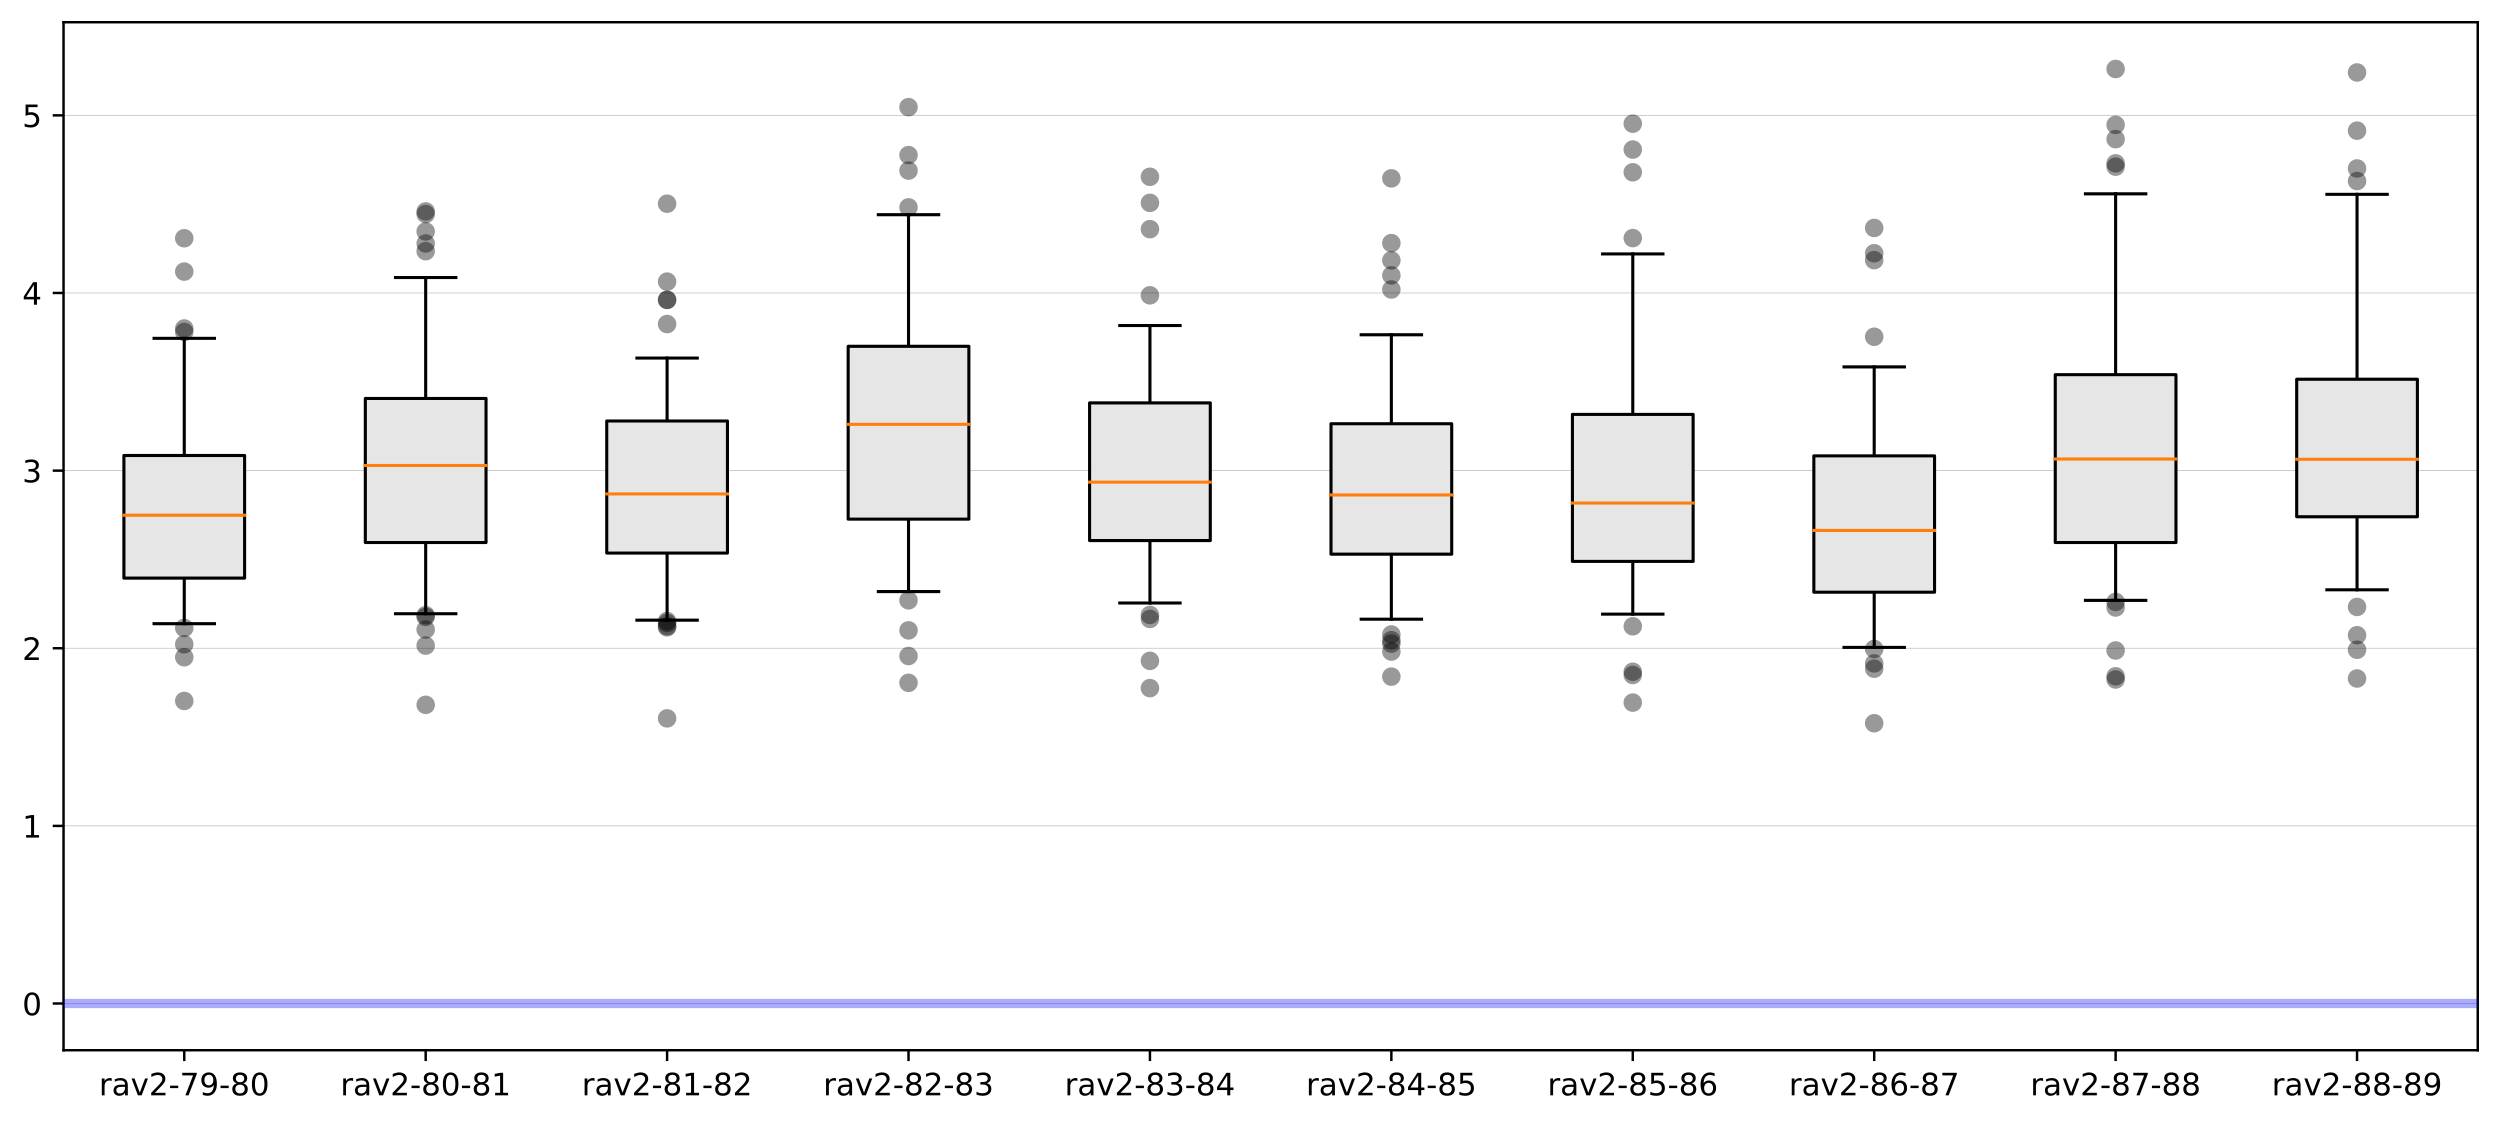 <?xml version="1.0" encoding="utf-8" standalone="no"?>
<!DOCTYPE svg PUBLIC "-//W3C//DTD SVG 1.1//EN"
  "http://www.w3.org/Graphics/SVG/1.1/DTD/svg11.dtd">
<!-- Created with matplotlib (https://matplotlib.org/) -->
<svg height="363.718pt" version="1.1" viewBox="0 0 808.962 363.718" width="808.962pt" xmlns="http://www.w3.org/2000/svg" xmlns:xlink="http://www.w3.org/1999/xlink">
 <defs>
  <style type="text/css">
*{stroke-linecap:butt;stroke-linejoin:round;}
  </style>
 </defs>
 <g id="figure_1">
  <g id="patch_1">
   <path d="M 0 363.718 
L 808.962 363.718 
L 808.962 0 
L 0 0 
z
" style="fill:#ffffff;"/>
  </g>
  <g id="axes_1">
   <g id="patch_2">
    <path d="M 20.562 339.84 
L 801.763 339.84 
L 801.763 7.2 
L 20.562 7.2 
z
" style="fill:#ffffff;"/>
   </g>
   <g id="matplotlib.axis_1">
    <g id="xtick_1">
     <g id="line2d_1">
      <defs>
       <path d="M 0 0 
L 0 3.5 
" id="m8d83d1e1a3" style="stroke:#000000;stroke-width:0.8;"/>
      </defs>
      <g>
       <use style="stroke:#000000;stroke-width:0.8;" x="59.623" xlink:href="#m8d83d1e1a3" y="339.84"/>
      </g>
     </g>
     <g id="text_1">
      <!-- rav2-79-80 -->
      <defs>
       <path d="M 41.109 46.297 
Q 39.594 47.172 37.812 47.578 
Q 36.031 48 33.891 48 
Q 26.266 48 22.188 43.047 
Q 18.109 38.094 18.109 28.812 
L 18.109 0 
L 9.078 0 
L 9.078 54.688 
L 18.109 54.688 
L 18.109 46.188 
Q 20.953 51.172 25.484 53.578 
Q 30.031 56 36.531 56 
Q 37.453 56 38.578 55.875 
Q 39.703 55.766 41.062 55.516 
z
" id="DejaVuSans-114"/>
       <path d="M 34.281 27.484 
Q 23.391 27.484 19.188 25 
Q 14.984 22.516 14.984 16.5 
Q 14.984 11.719 18.141 8.906 
Q 21.297 6.109 26.703 6.109 
Q 34.188 6.109 38.703 11.406 
Q 43.219 16.703 43.219 25.484 
L 43.219 27.484 
z
M 52.203 31.203 
L 52.203 0 
L 43.219 0 
L 43.219 8.297 
Q 40.141 3.328 35.547 0.953 
Q 30.953 -1.422 24.312 -1.422 
Q 15.922 -1.422 10.953 3.297 
Q 6 8.016 6 15.922 
Q 6 25.141 12.172 29.828 
Q 18.359 34.516 30.609 34.516 
L 43.219 34.516 
L 43.219 35.406 
Q 43.219 41.609 39.141 45 
Q 35.062 48.391 27.688 48.391 
Q 23 48.391 18.547 47.266 
Q 14.109 46.141 10.016 43.891 
L 10.016 52.203 
Q 14.938 54.109 19.578 55.047 
Q 24.219 56 28.609 56 
Q 40.484 56 46.344 49.844 
Q 52.203 43.703 52.203 31.203 
z
" id="DejaVuSans-97"/>
       <path d="M 2.984 54.688 
L 12.5 54.688 
L 29.594 8.797 
L 46.688 54.688 
L 56.203 54.688 
L 35.688 0 
L 23.484 0 
z
" id="DejaVuSans-118"/>
       <path d="M 19.188 8.297 
L 53.609 8.297 
L 53.609 0 
L 7.328 0 
L 7.328 8.297 
Q 12.938 14.109 22.625 23.891 
Q 32.328 33.688 34.812 36.531 
Q 39.547 41.844 41.422 45.531 
Q 43.312 49.219 43.312 52.781 
Q 43.312 58.594 39.234 62.25 
Q 35.156 65.922 28.609 65.922 
Q 23.969 65.922 18.812 64.312 
Q 13.672 62.703 7.812 59.422 
L 7.812 69.391 
Q 13.766 71.781 18.938 73 
Q 24.125 74.219 28.422 74.219 
Q 39.75 74.219 46.484 68.547 
Q 53.219 62.891 53.219 53.422 
Q 53.219 48.922 51.531 44.891 
Q 49.859 40.875 45.406 35.406 
Q 44.188 33.984 37.641 27.219 
Q 31.109 20.453 19.188 8.297 
z
" id="DejaVuSans-50"/>
       <path d="M 4.891 31.391 
L 31.203 31.391 
L 31.203 23.391 
L 4.891 23.391 
z
" id="DejaVuSans-45"/>
       <path d="M 8.203 72.906 
L 55.078 72.906 
L 55.078 68.703 
L 28.609 0 
L 18.312 0 
L 43.219 64.594 
L 8.203 64.594 
z
" id="DejaVuSans-55"/>
       <path d="M 10.984 1.516 
L 10.984 10.5 
Q 14.703 8.734 18.5 7.812 
Q 22.312 6.891 25.984 6.891 
Q 35.75 6.891 40.891 13.453 
Q 46.047 20.016 46.781 33.406 
Q 43.953 29.203 39.594 26.953 
Q 35.25 24.703 29.984 24.703 
Q 19.047 24.703 12.672 31.312 
Q 6.297 37.938 6.297 49.422 
Q 6.297 60.641 12.938 67.422 
Q 19.578 74.219 30.609 74.219 
Q 43.266 74.219 49.922 64.516 
Q 56.594 54.828 56.594 36.375 
Q 56.594 19.141 48.406 8.859 
Q 40.234 -1.422 26.422 -1.422 
Q 22.703 -1.422 18.891 -0.688 
Q 15.094 0.047 10.984 1.516 
z
M 30.609 32.422 
Q 37.25 32.422 41.125 36.953 
Q 45.016 41.5 45.016 49.422 
Q 45.016 57.281 41.125 61.844 
Q 37.25 66.406 30.609 66.406 
Q 23.969 66.406 20.094 61.844 
Q 16.219 57.281 16.219 49.422 
Q 16.219 41.5 20.094 36.953 
Q 23.969 32.422 30.609 32.422 
z
" id="DejaVuSans-57"/>
       <path d="M 31.781 34.625 
Q 24.75 34.625 20.719 30.859 
Q 16.703 27.094 16.703 20.516 
Q 16.703 13.922 20.719 10.156 
Q 24.75 6.391 31.781 6.391 
Q 38.812 6.391 42.859 10.172 
Q 46.922 13.969 46.922 20.516 
Q 46.922 27.094 42.891 30.859 
Q 38.875 34.625 31.781 34.625 
z
M 21.922 38.812 
Q 15.578 40.375 12.031 44.719 
Q 8.5 49.078 8.5 55.328 
Q 8.5 64.062 14.719 69.141 
Q 20.953 74.219 31.781 74.219 
Q 42.672 74.219 48.875 69.141 
Q 55.078 64.062 55.078 55.328 
Q 55.078 49.078 51.531 44.719 
Q 48 40.375 41.703 38.812 
Q 48.828 37.156 52.797 32.312 
Q 56.781 27.484 56.781 20.516 
Q 56.781 9.906 50.312 4.234 
Q 43.844 -1.422 31.781 -1.422 
Q 19.734 -1.422 13.25 4.234 
Q 6.781 9.906 6.781 20.516 
Q 6.781 27.484 10.781 32.312 
Q 14.797 37.156 21.922 38.812 
z
M 18.312 54.391 
Q 18.312 48.734 21.844 45.562 
Q 25.391 42.391 31.781 42.391 
Q 38.141 42.391 41.719 45.562 
Q 45.312 48.734 45.312 54.391 
Q 45.312 60.062 41.719 63.234 
Q 38.141 66.406 31.781 66.406 
Q 25.391 66.406 21.844 63.234 
Q 18.312 60.062 18.312 54.391 
z
" id="DejaVuSans-56"/>
       <path d="M 31.781 66.406 
Q 24.172 66.406 20.328 58.906 
Q 16.5 51.422 16.5 36.375 
Q 16.5 21.391 20.328 13.891 
Q 24.172 6.391 31.781 6.391 
Q 39.453 6.391 43.281 13.891 
Q 47.125 21.391 47.125 36.375 
Q 47.125 51.422 43.281 58.906 
Q 39.453 66.406 31.781 66.406 
z
M 31.781 74.219 
Q 44.047 74.219 50.516 64.516 
Q 56.984 54.828 56.984 36.375 
Q 56.984 17.969 50.516 8.266 
Q 44.047 -1.422 31.781 -1.422 
Q 19.531 -1.422 13.062 8.266 
Q 6.594 17.969 6.594 36.375 
Q 6.594 54.828 13.062 64.516 
Q 19.531 74.219 31.781 74.219 
z
" id="DejaVuSans-48"/>
      </defs>
      <g transform="translate(32.03 354.438)scale(0.1 -0.1)">
       <use xlink:href="#DejaVuSans-114"/>
       <use x="41.113" xlink:href="#DejaVuSans-97"/>
       <use x="102.393" xlink:href="#DejaVuSans-118"/>
       <use x="161.572" xlink:href="#DejaVuSans-50"/>
       <use x="225.195" xlink:href="#DejaVuSans-45"/>
       <use x="261.279" xlink:href="#DejaVuSans-55"/>
       <use x="324.902" xlink:href="#DejaVuSans-57"/>
       <use x="388.525" xlink:href="#DejaVuSans-45"/>
       <use x="424.609" xlink:href="#DejaVuSans-56"/>
       <use x="488.232" xlink:href="#DejaVuSans-48"/>
      </g>
     </g>
    </g>
    <g id="xtick_2">
     <g id="line2d_2">
      <g>
       <use style="stroke:#000000;stroke-width:0.8;" x="137.743" xlink:href="#m8d83d1e1a3" y="339.84"/>
      </g>
     </g>
     <g id="text_2">
      <!-- rav2-80-81 -->
      <defs>
       <path d="M 12.406 8.297 
L 28.516 8.297 
L 28.516 63.922 
L 10.984 60.406 
L 10.984 69.391 
L 28.422 72.906 
L 38.281 72.906 
L 38.281 8.297 
L 54.391 8.297 
L 54.391 0 
L 12.406 0 
z
" id="DejaVuSans-49"/>
      </defs>
      <g transform="translate(110.15 354.438)scale(0.1 -0.1)">
       <use xlink:href="#DejaVuSans-114"/>
       <use x="41.113" xlink:href="#DejaVuSans-97"/>
       <use x="102.393" xlink:href="#DejaVuSans-118"/>
       <use x="161.572" xlink:href="#DejaVuSans-50"/>
       <use x="225.195" xlink:href="#DejaVuSans-45"/>
       <use x="261.279" xlink:href="#DejaVuSans-56"/>
       <use x="324.902" xlink:href="#DejaVuSans-48"/>
       <use x="388.525" xlink:href="#DejaVuSans-45"/>
       <use x="424.609" xlink:href="#DejaVuSans-56"/>
       <use x="488.232" xlink:href="#DejaVuSans-49"/>
      </g>
     </g>
    </g>
    <g id="xtick_3">
     <g id="line2d_3">
      <g>
       <use style="stroke:#000000;stroke-width:0.8;" x="215.863" xlink:href="#m8d83d1e1a3" y="339.84"/>
      </g>
     </g>
     <g id="text_3">
      <!-- rav2-81-82 -->
      <g transform="translate(188.27 354.438)scale(0.1 -0.1)">
       <use xlink:href="#DejaVuSans-114"/>
       <use x="41.113" xlink:href="#DejaVuSans-97"/>
       <use x="102.393" xlink:href="#DejaVuSans-118"/>
       <use x="161.572" xlink:href="#DejaVuSans-50"/>
       <use x="225.195" xlink:href="#DejaVuSans-45"/>
       <use x="261.279" xlink:href="#DejaVuSans-56"/>
       <use x="324.902" xlink:href="#DejaVuSans-49"/>
       <use x="388.525" xlink:href="#DejaVuSans-45"/>
       <use x="424.609" xlink:href="#DejaVuSans-56"/>
       <use x="488.232" xlink:href="#DejaVuSans-50"/>
      </g>
     </g>
    </g>
    <g id="xtick_4">
     <g id="line2d_4">
      <g>
       <use style="stroke:#000000;stroke-width:0.8;" x="293.983" xlink:href="#m8d83d1e1a3" y="339.84"/>
      </g>
     </g>
     <g id="text_4">
      <!-- rav2-82-83 -->
      <defs>
       <path d="M 40.578 39.312 
Q 47.656 37.797 51.625 33 
Q 55.609 28.219 55.609 21.188 
Q 55.609 10.406 48.188 4.484 
Q 40.766 -1.422 27.094 -1.422 
Q 22.516 -1.422 17.656 -0.516 
Q 12.797 0.391 7.625 2.203 
L 7.625 11.719 
Q 11.719 9.328 16.594 8.109 
Q 21.484 6.891 26.812 6.891 
Q 36.078 6.891 40.938 10.547 
Q 45.797 14.203 45.797 21.188 
Q 45.797 27.641 41.281 31.266 
Q 36.766 34.906 28.719 34.906 
L 20.219 34.906 
L 20.219 43.016 
L 29.109 43.016 
Q 36.375 43.016 40.234 45.922 
Q 44.094 48.828 44.094 54.297 
Q 44.094 59.906 40.109 62.906 
Q 36.141 65.922 28.719 65.922 
Q 24.656 65.922 20.016 65.031 
Q 15.375 64.156 9.812 62.312 
L 9.812 71.094 
Q 15.438 72.656 20.344 73.438 
Q 25.25 74.219 29.594 74.219 
Q 40.828 74.219 47.359 69.109 
Q 53.906 64.016 53.906 55.328 
Q 53.906 49.266 50.438 45.094 
Q 46.969 40.922 40.578 39.312 
z
" id="DejaVuSans-51"/>
      </defs>
      <g transform="translate(266.39 354.438)scale(0.1 -0.1)">
       <use xlink:href="#DejaVuSans-114"/>
       <use x="41.113" xlink:href="#DejaVuSans-97"/>
       <use x="102.393" xlink:href="#DejaVuSans-118"/>
       <use x="161.572" xlink:href="#DejaVuSans-50"/>
       <use x="225.195" xlink:href="#DejaVuSans-45"/>
       <use x="261.279" xlink:href="#DejaVuSans-56"/>
       <use x="324.902" xlink:href="#DejaVuSans-50"/>
       <use x="388.525" xlink:href="#DejaVuSans-45"/>
       <use x="424.609" xlink:href="#DejaVuSans-56"/>
       <use x="488.232" xlink:href="#DejaVuSans-51"/>
      </g>
     </g>
    </g>
    <g id="xtick_5">
     <g id="line2d_5">
      <g>
       <use style="stroke:#000000;stroke-width:0.8;" x="372.103" xlink:href="#m8d83d1e1a3" y="339.84"/>
      </g>
     </g>
     <g id="text_5">
      <!-- rav2-83-84 -->
      <defs>
       <path d="M 37.797 64.312 
L 12.891 25.391 
L 37.797 25.391 
z
M 35.203 72.906 
L 47.609 72.906 
L 47.609 25.391 
L 58.016 25.391 
L 58.016 17.188 
L 47.609 17.188 
L 47.609 0 
L 37.797 0 
L 37.797 17.188 
L 4.891 17.188 
L 4.891 26.703 
z
" id="DejaVuSans-52"/>
      </defs>
      <g transform="translate(344.51 354.438)scale(0.1 -0.1)">
       <use xlink:href="#DejaVuSans-114"/>
       <use x="41.113" xlink:href="#DejaVuSans-97"/>
       <use x="102.393" xlink:href="#DejaVuSans-118"/>
       <use x="161.572" xlink:href="#DejaVuSans-50"/>
       <use x="225.195" xlink:href="#DejaVuSans-45"/>
       <use x="261.279" xlink:href="#DejaVuSans-56"/>
       <use x="324.902" xlink:href="#DejaVuSans-51"/>
       <use x="388.525" xlink:href="#DejaVuSans-45"/>
       <use x="424.609" xlink:href="#DejaVuSans-56"/>
       <use x="488.232" xlink:href="#DejaVuSans-52"/>
      </g>
     </g>
    </g>
    <g id="xtick_6">
     <g id="line2d_6">
      <g>
       <use style="stroke:#000000;stroke-width:0.8;" x="450.223" xlink:href="#m8d83d1e1a3" y="339.84"/>
      </g>
     </g>
     <g id="text_6">
      <!-- rav2-84-85 -->
      <defs>
       <path d="M 10.797 72.906 
L 49.516 72.906 
L 49.516 64.594 
L 19.828 64.594 
L 19.828 46.734 
Q 21.969 47.469 24.109 47.828 
Q 26.266 48.188 28.422 48.188 
Q 40.625 48.188 47.75 41.5 
Q 54.891 34.812 54.891 23.391 
Q 54.891 11.625 47.562 5.094 
Q 40.234 -1.422 26.906 -1.422 
Q 22.312 -1.422 17.547 -0.641 
Q 12.797 0.141 7.719 1.703 
L 7.719 11.625 
Q 12.109 9.234 16.797 8.062 
Q 21.484 6.891 26.703 6.891 
Q 35.156 6.891 40.078 11.328 
Q 45.016 15.766 45.016 23.391 
Q 45.016 31 40.078 35.438 
Q 35.156 39.891 26.703 39.891 
Q 22.75 39.891 18.812 39.016 
Q 14.891 38.141 10.797 36.281 
z
" id="DejaVuSans-53"/>
      </defs>
      <g transform="translate(422.63 354.438)scale(0.1 -0.1)">
       <use xlink:href="#DejaVuSans-114"/>
       <use x="41.113" xlink:href="#DejaVuSans-97"/>
       <use x="102.393" xlink:href="#DejaVuSans-118"/>
       <use x="161.572" xlink:href="#DejaVuSans-50"/>
       <use x="225.195" xlink:href="#DejaVuSans-45"/>
       <use x="261.279" xlink:href="#DejaVuSans-56"/>
       <use x="324.902" xlink:href="#DejaVuSans-52"/>
       <use x="388.525" xlink:href="#DejaVuSans-45"/>
       <use x="424.609" xlink:href="#DejaVuSans-56"/>
       <use x="488.232" xlink:href="#DejaVuSans-53"/>
      </g>
     </g>
    </g>
    <g id="xtick_7">
     <g id="line2d_7">
      <g>
       <use style="stroke:#000000;stroke-width:0.8;" x="528.342" xlink:href="#m8d83d1e1a3" y="339.84"/>
      </g>
     </g>
     <g id="text_7">
      <!-- rav2-85-86 -->
      <defs>
       <path d="M 33.016 40.375 
Q 26.375 40.375 22.484 35.828 
Q 18.609 31.297 18.609 23.391 
Q 18.609 15.531 22.484 10.953 
Q 26.375 6.391 33.016 6.391 
Q 39.656 6.391 43.531 10.953 
Q 47.406 15.531 47.406 23.391 
Q 47.406 31.297 43.531 35.828 
Q 39.656 40.375 33.016 40.375 
z
M 52.594 71.297 
L 52.594 62.312 
Q 48.875 64.062 45.094 64.984 
Q 41.312 65.922 37.594 65.922 
Q 27.828 65.922 22.672 59.328 
Q 17.531 52.734 16.797 39.406 
Q 19.672 43.656 24.016 45.922 
Q 28.375 48.188 33.594 48.188 
Q 44.578 48.188 50.953 41.516 
Q 57.328 34.859 57.328 23.391 
Q 57.328 12.156 50.688 5.359 
Q 44.047 -1.422 33.016 -1.422 
Q 20.359 -1.422 13.672 8.266 
Q 6.984 17.969 6.984 36.375 
Q 6.984 53.656 15.188 63.938 
Q 23.391 74.219 37.203 74.219 
Q 40.922 74.219 44.703 73.484 
Q 48.484 72.75 52.594 71.297 
z
" id="DejaVuSans-54"/>
      </defs>
      <g transform="translate(500.75 354.438)scale(0.1 -0.1)">
       <use xlink:href="#DejaVuSans-114"/>
       <use x="41.113" xlink:href="#DejaVuSans-97"/>
       <use x="102.393" xlink:href="#DejaVuSans-118"/>
       <use x="161.572" xlink:href="#DejaVuSans-50"/>
       <use x="225.195" xlink:href="#DejaVuSans-45"/>
       <use x="261.279" xlink:href="#DejaVuSans-56"/>
       <use x="324.902" xlink:href="#DejaVuSans-53"/>
       <use x="388.525" xlink:href="#DejaVuSans-45"/>
       <use x="424.609" xlink:href="#DejaVuSans-56"/>
       <use x="488.232" xlink:href="#DejaVuSans-54"/>
      </g>
     </g>
    </g>
    <g id="xtick_8">
     <g id="line2d_8">
      <g>
       <use style="stroke:#000000;stroke-width:0.8;" x="606.462" xlink:href="#m8d83d1e1a3" y="339.84"/>
      </g>
     </g>
     <g id="text_8">
      <!-- rav2-86-87 -->
      <g transform="translate(578.87 354.438)scale(0.1 -0.1)">
       <use xlink:href="#DejaVuSans-114"/>
       <use x="41.113" xlink:href="#DejaVuSans-97"/>
       <use x="102.393" xlink:href="#DejaVuSans-118"/>
       <use x="161.572" xlink:href="#DejaVuSans-50"/>
       <use x="225.195" xlink:href="#DejaVuSans-45"/>
       <use x="261.279" xlink:href="#DejaVuSans-56"/>
       <use x="324.902" xlink:href="#DejaVuSans-54"/>
       <use x="388.525" xlink:href="#DejaVuSans-45"/>
       <use x="424.609" xlink:href="#DejaVuSans-56"/>
       <use x="488.232" xlink:href="#DejaVuSans-55"/>
      </g>
     </g>
    </g>
    <g id="xtick_9">
     <g id="line2d_9">
      <g>
       <use style="stroke:#000000;stroke-width:0.8;" x="684.582" xlink:href="#m8d83d1e1a3" y="339.84"/>
      </g>
     </g>
     <g id="text_9">
      <!-- rav2-87-88 -->
      <g transform="translate(656.99 354.438)scale(0.1 -0.1)">
       <use xlink:href="#DejaVuSans-114"/>
       <use x="41.113" xlink:href="#DejaVuSans-97"/>
       <use x="102.393" xlink:href="#DejaVuSans-118"/>
       <use x="161.572" xlink:href="#DejaVuSans-50"/>
       <use x="225.195" xlink:href="#DejaVuSans-45"/>
       <use x="261.279" xlink:href="#DejaVuSans-56"/>
       <use x="324.902" xlink:href="#DejaVuSans-55"/>
       <use x="388.525" xlink:href="#DejaVuSans-45"/>
       <use x="424.609" xlink:href="#DejaVuSans-56"/>
       <use x="488.232" xlink:href="#DejaVuSans-56"/>
      </g>
     </g>
    </g>
    <g id="xtick_10">
     <g id="line2d_10">
      <g>
       <use style="stroke:#000000;stroke-width:0.8;" x="762.702" xlink:href="#m8d83d1e1a3" y="339.84"/>
      </g>
     </g>
     <g id="text_10">
      <!-- rav2-88-89 -->
      <g transform="translate(735.11 354.438)scale(0.1 -0.1)">
       <use xlink:href="#DejaVuSans-114"/>
       <use x="41.113" xlink:href="#DejaVuSans-97"/>
       <use x="102.393" xlink:href="#DejaVuSans-118"/>
       <use x="161.572" xlink:href="#DejaVuSans-50"/>
       <use x="225.195" xlink:href="#DejaVuSans-45"/>
       <use x="261.279" xlink:href="#DejaVuSans-56"/>
       <use x="324.902" xlink:href="#DejaVuSans-56"/>
       <use x="388.525" xlink:href="#DejaVuSans-45"/>
       <use x="424.609" xlink:href="#DejaVuSans-56"/>
       <use x="488.232" xlink:href="#DejaVuSans-57"/>
      </g>
     </g>
    </g>
   </g>
   <g id="matplotlib.axis_2">
    <g id="ytick_1">
     <g id="line2d_11">
      <path clip-path="url(#p063fb5369f)" d="M 20.562 324.72 
L 801.763 324.72 
" style="fill:none;stroke:#bfbfbf;stroke-linecap:square;stroke-width:0.25;"/>
     </g>
     <g id="line2d_12">
      <defs>
       <path d="M 0 0 
L -3.5 0 
" id="mea6ce267ef" style="stroke:#000000;stroke-width:0.8;"/>
      </defs>
      <g>
       <use style="stroke:#000000;stroke-width:0.8;" x="20.562" xlink:href="#mea6ce267ef" y="324.72"/>
      </g>
     </g>
     <g id="text_11">
      <!-- 0 -->
      <g transform="translate(7.2 328.519)scale(0.1 -0.1)">
       <use xlink:href="#DejaVuSans-48"/>
      </g>
     </g>
    </g>
    <g id="ytick_2">
     <g id="line2d_13">
      <path clip-path="url(#p063fb5369f)" d="M 20.562 267.24 
L 801.763 267.24 
" style="fill:none;stroke:#bfbfbf;stroke-linecap:square;stroke-width:0.25;"/>
     </g>
     <g id="line2d_14">
      <g>
       <use style="stroke:#000000;stroke-width:0.8;" x="20.562" xlink:href="#mea6ce267ef" y="267.24"/>
      </g>
     </g>
     <g id="text_12">
      <!-- 1 -->
      <g transform="translate(7.2 271.04)scale(0.1 -0.1)">
       <use xlink:href="#DejaVuSans-49"/>
      </g>
     </g>
    </g>
    <g id="ytick_3">
     <g id="line2d_15">
      <path clip-path="url(#p063fb5369f)" d="M 20.562 209.761 
L 801.763 209.761 
" style="fill:none;stroke:#bfbfbf;stroke-linecap:square;stroke-width:0.25;"/>
     </g>
     <g id="line2d_16">
      <g>
       <use style="stroke:#000000;stroke-width:0.8;" x="20.562" xlink:href="#mea6ce267ef" y="209.761"/>
      </g>
     </g>
     <g id="text_13">
      <!-- 2 -->
      <g transform="translate(7.2 213.56)scale(0.1 -0.1)">
       <use xlink:href="#DejaVuSans-50"/>
      </g>
     </g>
    </g>
    <g id="ytick_4">
     <g id="line2d_17">
      <path clip-path="url(#p063fb5369f)" d="M 20.562 152.281 
L 801.763 152.281 
" style="fill:none;stroke:#bfbfbf;stroke-linecap:square;stroke-width:0.25;"/>
     </g>
     <g id="line2d_18">
      <g>
       <use style="stroke:#000000;stroke-width:0.8;" x="20.562" xlink:href="#mea6ce267ef" y="152.281"/>
      </g>
     </g>
     <g id="text_14">
      <!-- 3 -->
      <g transform="translate(7.2 156.081)scale(0.1 -0.1)">
       <use xlink:href="#DejaVuSans-51"/>
      </g>
     </g>
    </g>
    <g id="ytick_5">
     <g id="line2d_19">
      <path clip-path="url(#p063fb5369f)" d="M 20.562 94.802 
L 801.763 94.802 
" style="fill:none;stroke:#bfbfbf;stroke-linecap:square;stroke-width:0.25;"/>
     </g>
     <g id="line2d_20">
      <g>
       <use style="stroke:#000000;stroke-width:0.8;" x="20.562" xlink:href="#mea6ce267ef" y="94.802"/>
      </g>
     </g>
     <g id="text_15">
      <!-- 4 -->
      <g transform="translate(7.2 98.601)scale(0.1 -0.1)">
       <use xlink:href="#DejaVuSans-52"/>
      </g>
     </g>
    </g>
    <g id="ytick_6">
     <g id="line2d_21">
      <path clip-path="url(#p063fb5369f)" d="M 20.562 37.322 
L 801.763 37.322 
" style="fill:none;stroke:#bfbfbf;stroke-linecap:square;stroke-width:0.25;"/>
     </g>
     <g id="line2d_22">
      <g>
       <use style="stroke:#000000;stroke-width:0.8;" x="20.562" xlink:href="#mea6ce267ef" y="37.322"/>
      </g>
     </g>
     <g id="text_16">
      <!-- 5 -->
      <g transform="translate(7.2 41.121)scale(0.1 -0.1)">
       <use xlink:href="#DejaVuSans-53"/>
      </g>
     </g>
    </g>
   </g>
   <g id="patch_3">
    <path d="M 20.562 339.84 
L 20.562 7.2 
" style="fill:none;stroke:#000000;stroke-linecap:square;stroke-linejoin:miter;stroke-width:0.8;"/>
   </g>
   <g id="patch_4">
    <path d="M 801.763 339.84 
L 801.763 7.2 
" style="fill:none;stroke:#000000;stroke-linecap:square;stroke-linejoin:miter;stroke-width:0.8;"/>
   </g>
   <g id="patch_5">
    <path d="M 20.562 339.84 
L 801.763 339.84 
" style="fill:none;stroke:#000000;stroke-linecap:square;stroke-linejoin:miter;stroke-width:0.8;"/>
   </g>
   <g id="patch_6">
    <path d="M 20.562 7.2 
L 801.763 7.2 
" style="fill:none;stroke:#000000;stroke-linecap:square;stroke-linejoin:miter;stroke-width:0.8;"/>
   </g>
   <g id="line2d_23">
    <path clip-path="url(#p063fb5369f)" d="M 20.562 324.72 
L 801.763 324.72 
" style="fill:none;stroke:#0000ff;stroke-linecap:square;stroke-opacity:0.333;stroke-width:3;"/>
   </g>
   <g id="line2d_24">
    <path clip-path="url(#p063fb5369f)" d="M 59.623 187.068 
L 59.623 201.817 
" style="fill:none;stroke:#000000;stroke-linecap:square;"/>
   </g>
   <g id="line2d_25">
    <path clip-path="url(#p063fb5369f)" d="M 59.623 147.396 
L 59.623 109.482 
" style="fill:none;stroke:#000000;stroke-linecap:square;"/>
   </g>
   <g id="line2d_26">
    <path clip-path="url(#p063fb5369f)" d="M 49.858 201.817 
L 69.388 201.817 
" style="fill:none;stroke:#000000;stroke-linecap:square;"/>
   </g>
   <g id="line2d_27">
    <path clip-path="url(#p063fb5369f)" d="M 49.858 109.482 
L 69.388 109.482 
" style="fill:none;stroke:#000000;stroke-linecap:square;"/>
   </g>
   <g id="line2d_28">
    <defs>
     <path d="M 0 3 
C 0.796 3 1.559 2.684 2.121 2.121 
C 2.684 1.559 3 0.796 3 0 
C 3 -0.796 2.684 -1.559 2.121 -2.121 
C 1.559 -2.684 0.796 -3 0 -3 
C -0.796 -3 -1.559 -2.684 -2.121 -2.121 
C -2.684 -1.559 -3 -0.796 -3 0 
C -3 0.796 -2.684 1.559 -2.121 2.121 
C -1.559 2.684 -0.796 3 0 3 
z
" id="maf715d70c6" style="stroke:#000000;stroke-opacity:0;"/>
    </defs>
    <g clip-path="url(#p063fb5369f)">
     <use style="fill-opacity:0.4;stroke:#000000;stroke-opacity:0;" x="59.623" xlink:href="#maf715d70c6" y="226.821"/>
     <use style="fill-opacity:0.4;stroke:#000000;stroke-opacity:0;" x="59.623" xlink:href="#maf715d70c6" y="203.191"/>
     <use style="fill-opacity:0.4;stroke:#000000;stroke-opacity:0;" x="59.623" xlink:href="#maf715d70c6" y="208.485"/>
     <use style="fill-opacity:0.4;stroke:#000000;stroke-opacity:0;" x="59.623" xlink:href="#maf715d70c6" y="212.669"/>
     <use style="fill-opacity:0.4;stroke:#000000;stroke-opacity:0;" x="59.623" xlink:href="#maf715d70c6" y="87.881"/>
     <use style="fill-opacity:0.4;stroke:#000000;stroke-opacity:0;" x="59.623" xlink:href="#maf715d70c6" y="107.413"/>
     <use style="fill-opacity:0.4;stroke:#000000;stroke-opacity:0;" x="59.623" xlink:href="#maf715d70c6" y="77.092"/>
     <use style="fill-opacity:0.4;stroke:#000000;stroke-opacity:0;" x="59.623" xlink:href="#maf715d70c6" y="106.292"/>
    </g>
   </g>
   <g id="line2d_29">
    <path clip-path="url(#p063fb5369f)" d="M 137.743 175.552 
L 137.743 198.593 
" style="fill:none;stroke:#000000;stroke-linecap:square;"/>
   </g>
   <g id="line2d_30">
    <path clip-path="url(#p063fb5369f)" d="M 137.743 128.94 
L 137.743 89.807 
" style="fill:none;stroke:#000000;stroke-linecap:square;"/>
   </g>
   <g id="line2d_31">
    <path clip-path="url(#p063fb5369f)" d="M 127.978 198.593 
L 147.507 198.593 
" style="fill:none;stroke:#000000;stroke-linecap:square;"/>
   </g>
   <g id="line2d_32">
    <path clip-path="url(#p063fb5369f)" d="M 127.978 89.807 
L 147.507 89.807 
" style="fill:none;stroke:#000000;stroke-linecap:square;"/>
   </g>
   <g id="line2d_33">
    <g clip-path="url(#p063fb5369f)">
     <use style="fill-opacity:0.4;stroke:#000000;stroke-opacity:0;" x="137.743" xlink:href="#maf715d70c6" y="228.068"/>
     <use style="fill-opacity:0.4;stroke:#000000;stroke-opacity:0;" x="137.743" xlink:href="#maf715d70c6" y="199.61"/>
     <use style="fill-opacity:0.4;stroke:#000000;stroke-opacity:0;" x="137.743" xlink:href="#maf715d70c6" y="208.904"/>
     <use style="fill-opacity:0.4;stroke:#000000;stroke-opacity:0;" x="137.743" xlink:href="#maf715d70c6" y="199.058"/>
     <use style="fill-opacity:0.4;stroke:#000000;stroke-opacity:0;" x="137.743" xlink:href="#maf715d70c6" y="203.714"/>
     <use style="fill-opacity:0.4;stroke:#000000;stroke-opacity:0;" x="137.743" xlink:href="#maf715d70c6" y="69.269"/>
     <use style="fill-opacity:0.4;stroke:#000000;stroke-opacity:0;" x="137.743" xlink:href="#maf715d70c6" y="68.407"/>
     <use style="fill-opacity:0.4;stroke:#000000;stroke-opacity:0;" x="137.743" xlink:href="#maf715d70c6" y="74.897"/>
     <use style="fill-opacity:0.4;stroke:#000000;stroke-opacity:0;" x="137.743" xlink:href="#maf715d70c6" y="78.776"/>
     <use style="fill-opacity:0.4;stroke:#000000;stroke-opacity:0;" x="137.743" xlink:href="#maf715d70c6" y="81.277"/>
    </g>
   </g>
   <g id="line2d_34">
    <path clip-path="url(#p063fb5369f)" d="M 215.863 178.963 
L 215.863 200.673 
" style="fill:none;stroke:#000000;stroke-linecap:square;"/>
   </g>
   <g id="line2d_35">
    <path clip-path="url(#p063fb5369f)" d="M 215.863 136.227 
L 215.863 115.868 
" style="fill:none;stroke:#000000;stroke-linecap:square;"/>
   </g>
   <g id="line2d_36">
    <path clip-path="url(#p063fb5369f)" d="M 206.097 200.673 
L 225.627 200.673 
" style="fill:none;stroke:#000000;stroke-linecap:square;"/>
   </g>
   <g id="line2d_37">
    <path clip-path="url(#p063fb5369f)" d="M 206.097 115.868 
L 225.627 115.868 
" style="fill:none;stroke:#000000;stroke-linecap:square;"/>
   </g>
   <g id="line2d_38">
    <g clip-path="url(#p063fb5369f)">
     <use style="fill-opacity:0.4;stroke:#000000;stroke-opacity:0;" x="215.863" xlink:href="#maf715d70c6" y="232.454"/>
     <use style="fill-opacity:0.4;stroke:#000000;stroke-opacity:0;" x="215.863" xlink:href="#maf715d70c6" y="202.99"/>
     <use style="fill-opacity:0.4;stroke:#000000;stroke-opacity:0;" x="215.863" xlink:href="#maf715d70c6" y="202.622"/>
     <use style="fill-opacity:0.4;stroke:#000000;stroke-opacity:0;" x="215.863" xlink:href="#maf715d70c6" y="201.605"/>
     <use style="fill-opacity:0.4;stroke:#000000;stroke-opacity:0;" x="215.863" xlink:href="#maf715d70c6" y="200.955"/>
     <use style="fill-opacity:0.4;stroke:#000000;stroke-opacity:0;" x="215.863" xlink:href="#maf715d70c6" y="96.997"/>
     <use style="fill-opacity:0.4;stroke:#000000;stroke-opacity:0;" x="215.863" xlink:href="#maf715d70c6" y="97.061"/>
     <use style="fill-opacity:0.4;stroke:#000000;stroke-opacity:0;" x="215.863" xlink:href="#maf715d70c6" y="104.855"/>
     <use style="fill-opacity:0.4;stroke:#000000;stroke-opacity:0;" x="215.863" xlink:href="#maf715d70c6" y="65.913"/>
     <use style="fill-opacity:0.4;stroke:#000000;stroke-opacity:0;" x="215.863" xlink:href="#maf715d70c6" y="91.129"/>
    </g>
   </g>
   <g id="line2d_39">
    <path clip-path="url(#p063fb5369f)" d="M 293.983 167.985 
L 293.983 191.425 
" style="fill:none;stroke:#000000;stroke-linecap:square;"/>
   </g>
   <g id="line2d_40">
    <path clip-path="url(#p063fb5369f)" d="M 293.983 112.057 
L 293.983 69.476 
" style="fill:none;stroke:#000000;stroke-linecap:square;"/>
   </g>
   <g id="line2d_41">
    <path clip-path="url(#p063fb5369f)" d="M 284.217 191.425 
L 303.748 191.425 
" style="fill:none;stroke:#000000;stroke-linecap:square;"/>
   </g>
   <g id="line2d_42">
    <path clip-path="url(#p063fb5369f)" d="M 284.217 69.476 
L 303.748 69.476 
" style="fill:none;stroke:#000000;stroke-linecap:square;"/>
   </g>
   <g id="line2d_43">
    <g clip-path="url(#p063fb5369f)">
     <use style="fill-opacity:0.4;stroke:#000000;stroke-opacity:0;" x="293.983" xlink:href="#maf715d70c6" y="220.952"/>
     <use style="fill-opacity:0.4;stroke:#000000;stroke-opacity:0;" x="293.983" xlink:href="#maf715d70c6" y="203.978"/>
     <use style="fill-opacity:0.4;stroke:#000000;stroke-opacity:0;" x="293.983" xlink:href="#maf715d70c6" y="194.253"/>
     <use style="fill-opacity:0.4;stroke:#000000;stroke-opacity:0;" x="293.983" xlink:href="#maf715d70c6" y="212.273"/>
     <use style="fill-opacity:0.4;stroke:#000000;stroke-opacity:0;" x="293.983" xlink:href="#maf715d70c6" y="67.102"/>
     <use style="fill-opacity:0.4;stroke:#000000;stroke-opacity:0;" x="293.983" xlink:href="#maf715d70c6" y="34.672"/>
     <use style="fill-opacity:0.4;stroke:#000000;stroke-opacity:0;" x="293.983" xlink:href="#maf715d70c6" y="55.198"/>
     <use style="fill-opacity:0.4;stroke:#000000;stroke-opacity:0;" x="293.983" xlink:href="#maf715d70c6" y="50.186"/>
    </g>
   </g>
   <g id="line2d_44">
    <path clip-path="url(#p063fb5369f)" d="M 372.103 174.923 
L 372.103 195.127 
" style="fill:none;stroke:#000000;stroke-linecap:square;"/>
   </g>
   <g id="line2d_45">
    <path clip-path="url(#p063fb5369f)" d="M 372.103 130.37 
L 372.103 105.343 
" style="fill:none;stroke:#000000;stroke-linecap:square;"/>
   </g>
   <g id="line2d_46">
    <path clip-path="url(#p063fb5369f)" d="M 362.337 195.127 
L 381.868 195.127 
" style="fill:none;stroke:#000000;stroke-linecap:square;"/>
   </g>
   <g id="line2d_47">
    <path clip-path="url(#p063fb5369f)" d="M 362.337 105.343 
L 381.868 105.343 
" style="fill:none;stroke:#000000;stroke-linecap:square;"/>
   </g>
   <g id="line2d_48">
    <g clip-path="url(#p063fb5369f)">
     <use style="fill-opacity:0.4;stroke:#000000;stroke-opacity:0;" x="372.103" xlink:href="#maf715d70c6" y="222.665"/>
     <use style="fill-opacity:0.4;stroke:#000000;stroke-opacity:0;" x="372.103" xlink:href="#maf715d70c6" y="198.978"/>
     <use style="fill-opacity:0.4;stroke:#000000;stroke-opacity:0;" x="372.103" xlink:href="#maf715d70c6" y="200.282"/>
     <use style="fill-opacity:0.4;stroke:#000000;stroke-opacity:0;" x="372.103" xlink:href="#maf715d70c6" y="213.842"/>
     <use style="fill-opacity:0.4;stroke:#000000;stroke-opacity:0;" x="372.103" xlink:href="#maf715d70c6" y="95.56"/>
     <use style="fill-opacity:0.4;stroke:#000000;stroke-opacity:0;" x="372.103" xlink:href="#maf715d70c6" y="65.642"/>
     <use style="fill-opacity:0.4;stroke:#000000;stroke-opacity:0;" x="372.103" xlink:href="#maf715d70c6" y="74.149"/>
     <use style="fill-opacity:0.4;stroke:#000000;stroke-opacity:0;" x="372.103" xlink:href="#maf715d70c6" y="57.204"/>
    </g>
   </g>
   <g id="line2d_49">
    <path clip-path="url(#p063fb5369f)" d="M 450.223 179.324 
L 450.223 200.369 
" style="fill:none;stroke:#000000;stroke-linecap:square;"/>
   </g>
   <g id="line2d_50">
    <path clip-path="url(#p063fb5369f)" d="M 450.223 137.117 
L 450.223 108.327 
" style="fill:none;stroke:#000000;stroke-linecap:square;"/>
   </g>
   <g id="line2d_51">
    <path clip-path="url(#p063fb5369f)" d="M 440.457 200.369 
L 459.988 200.369 
" style="fill:none;stroke:#000000;stroke-linecap:square;"/>
   </g>
   <g id="line2d_52">
    <path clip-path="url(#p063fb5369f)" d="M 440.457 108.327 
L 459.988 108.327 
" style="fill:none;stroke:#000000;stroke-linecap:square;"/>
   </g>
   <g id="line2d_53">
    <g clip-path="url(#p063fb5369f)">
     <use style="fill-opacity:0.4;stroke:#000000;stroke-opacity:0;" x="450.223" xlink:href="#maf715d70c6" y="218.94"/>
     <use style="fill-opacity:0.4;stroke:#000000;stroke-opacity:0;" x="450.223" xlink:href="#maf715d70c6" y="210.841"/>
     <use style="fill-opacity:0.4;stroke:#000000;stroke-opacity:0;" x="450.223" xlink:href="#maf715d70c6" y="205.3"/>
     <use style="fill-opacity:0.4;stroke:#000000;stroke-opacity:0;" x="450.223" xlink:href="#maf715d70c6" y="208.255"/>
     <use style="fill-opacity:0.4;stroke:#000000;stroke-opacity:0;" x="450.223" xlink:href="#maf715d70c6" y="207.169"/>
     <use style="fill-opacity:0.4;stroke:#000000;stroke-opacity:0;" x="450.223" xlink:href="#maf715d70c6" y="89.106"/>
     <use style="fill-opacity:0.4;stroke:#000000;stroke-opacity:0;" x="450.223" xlink:href="#maf715d70c6" y="93.675"/>
     <use style="fill-opacity:0.4;stroke:#000000;stroke-opacity:0;" x="450.223" xlink:href="#maf715d70c6" y="84.243"/>
     <use style="fill-opacity:0.4;stroke:#000000;stroke-opacity:0;" x="450.223" xlink:href="#maf715d70c6" y="78.673"/>
     <use style="fill-opacity:0.4;stroke:#000000;stroke-opacity:0;" x="450.223" xlink:href="#maf715d70c6" y="57.71"/>
    </g>
   </g>
   <g id="line2d_54">
    <path clip-path="url(#p063fb5369f)" d="M 528.342 181.662 
L 528.342 198.725 
" style="fill:none;stroke:#000000;stroke-linecap:square;"/>
   </g>
   <g id="line2d_55">
    <path clip-path="url(#p063fb5369f)" d="M 528.342 134.089 
L 528.342 82.173 
" style="fill:none;stroke:#000000;stroke-linecap:square;"/>
   </g>
   <g id="line2d_56">
    <path clip-path="url(#p063fb5369f)" d="M 518.577 198.725 
L 538.107 198.725 
" style="fill:none;stroke:#000000;stroke-linecap:square;"/>
   </g>
   <g id="line2d_57">
    <path clip-path="url(#p063fb5369f)" d="M 518.577 82.173 
L 538.107 82.173 
" style="fill:none;stroke:#000000;stroke-linecap:square;"/>
   </g>
   <g id="line2d_58">
    <g clip-path="url(#p063fb5369f)">
     <use style="fill-opacity:0.4;stroke:#000000;stroke-opacity:0;" x="528.342" xlink:href="#maf715d70c6" y="227.35"/>
     <use style="fill-opacity:0.4;stroke:#000000;stroke-opacity:0;" x="528.342" xlink:href="#maf715d70c6" y="218.417"/>
     <use style="fill-opacity:0.4;stroke:#000000;stroke-opacity:0;" x="528.342" xlink:href="#maf715d70c6" y="202.656"/>
     <use style="fill-opacity:0.4;stroke:#000000;stroke-opacity:0;" x="528.342" xlink:href="#maf715d70c6" y="217.365"/>
     <use style="fill-opacity:0.4;stroke:#000000;stroke-opacity:0;" x="528.342" xlink:href="#maf715d70c6" y="48.393"/>
     <use style="fill-opacity:0.4;stroke:#000000;stroke-opacity:0;" x="528.342" xlink:href="#maf715d70c6" y="77.046"/>
     <use style="fill-opacity:0.4;stroke:#000000;stroke-opacity:0;" x="528.342" xlink:href="#maf715d70c6" y="40.018"/>
     <use style="fill-opacity:0.4;stroke:#000000;stroke-opacity:0;" x="528.342" xlink:href="#maf715d70c6" y="55.75"/>
    </g>
   </g>
   <g id="line2d_59">
    <path clip-path="url(#p063fb5369f)" d="M 606.462 191.627 
L 606.462 209.491 
" style="fill:none;stroke:#000000;stroke-linecap:square;"/>
   </g>
   <g id="line2d_60">
    <path clip-path="url(#p063fb5369f)" d="M 606.462 147.505 
L 606.462 118.719 
" style="fill:none;stroke:#000000;stroke-linecap:square;"/>
   </g>
   <g id="line2d_61">
    <path clip-path="url(#p063fb5369f)" d="M 596.697 209.491 
L 616.227 209.491 
" style="fill:none;stroke:#000000;stroke-linecap:square;"/>
   </g>
   <g id="line2d_62">
    <path clip-path="url(#p063fb5369f)" d="M 596.697 118.719 
L 616.227 118.719 
" style="fill:none;stroke:#000000;stroke-linecap:square;"/>
   </g>
   <g id="line2d_63">
    <g clip-path="url(#p063fb5369f)">
     <use style="fill-opacity:0.4;stroke:#000000;stroke-opacity:0;" x="606.462" xlink:href="#maf715d70c6" y="234.023"/>
     <use style="fill-opacity:0.4;stroke:#000000;stroke-opacity:0;" x="606.462" xlink:href="#maf715d70c6" y="214.675"/>
     <use style="fill-opacity:0.4;stroke:#000000;stroke-opacity:0;" x="606.462" xlink:href="#maf715d70c6" y="216.388"/>
     <use style="fill-opacity:0.4;stroke:#000000;stroke-opacity:0;" x="606.462" xlink:href="#maf715d70c6" y="210.002"/>
     <use style="fill-opacity:0.4;stroke:#000000;stroke-opacity:0;" x="606.462" xlink:href="#maf715d70c6" y="84.18"/>
     <use style="fill-opacity:0.4;stroke:#000000;stroke-opacity:0;" x="606.462" xlink:href="#maf715d70c6" y="81.949"/>
     <use style="fill-opacity:0.4;stroke:#000000;stroke-opacity:0;" x="606.462" xlink:href="#maf715d70c6" y="108.97"/>
     <use style="fill-opacity:0.4;stroke:#000000;stroke-opacity:0;" x="606.462" xlink:href="#maf715d70c6" y="73.764"/>
    </g>
   </g>
   <g id="line2d_64">
    <path clip-path="url(#p063fb5369f)" d="M 684.582 175.558 
L 684.582 194.27 
" style="fill:none;stroke:#000000;stroke-linecap:square;"/>
   </g>
   <g id="line2d_65">
    <path clip-path="url(#p063fb5369f)" d="M 684.582 121.234 
L 684.582 62.722 
" style="fill:none;stroke:#000000;stroke-linecap:square;"/>
   </g>
   <g id="line2d_66">
    <path clip-path="url(#p063fb5369f)" d="M 674.817 194.27 
L 694.347 194.27 
" style="fill:none;stroke:#000000;stroke-linecap:square;"/>
   </g>
   <g id="line2d_67">
    <path clip-path="url(#p063fb5369f)" d="M 674.817 62.722 
L 694.347 62.722 
" style="fill:none;stroke:#000000;stroke-linecap:square;"/>
   </g>
   <g id="line2d_68">
    <g clip-path="url(#p063fb5369f)">
     <use style="fill-opacity:0.4;stroke:#000000;stroke-opacity:0;" x="684.582" xlink:href="#maf715d70c6" y="219.866"/>
     <use style="fill-opacity:0.4;stroke:#000000;stroke-opacity:0;" x="684.582" xlink:href="#maf715d70c6" y="194.77"/>
     <use style="fill-opacity:0.4;stroke:#000000;stroke-opacity:0;" x="684.582" xlink:href="#maf715d70c6" y="210.491"/>
     <use style="fill-opacity:0.4;stroke:#000000;stroke-opacity:0;" x="684.582" xlink:href="#maf715d70c6" y="196.581"/>
     <use style="fill-opacity:0.4;stroke:#000000;stroke-opacity:0;" x="684.582" xlink:href="#maf715d70c6" y="218.837"/>
     <use style="fill-opacity:0.4;stroke:#000000;stroke-opacity:0;" x="684.582" xlink:href="#maf715d70c6" y="45.019"/>
     <use style="fill-opacity:0.4;stroke:#000000;stroke-opacity:0;" x="684.582" xlink:href="#maf715d70c6" y="52.859"/>
     <use style="fill-opacity:0.4;stroke:#000000;stroke-opacity:0;" x="684.582" xlink:href="#maf715d70c6" y="53.934"/>
     <use style="fill-opacity:0.4;stroke:#000000;stroke-opacity:0;" x="684.582" xlink:href="#maf715d70c6" y="40.409"/>
     <use style="fill-opacity:0.4;stroke:#000000;stroke-opacity:0;" x="684.582" xlink:href="#maf715d70c6" y="22.32"/>
    </g>
   </g>
   <g id="line2d_69">
    <path clip-path="url(#p063fb5369f)" d="M 762.702 167.214 
L 762.702 190.85 
" style="fill:none;stroke:#000000;stroke-linecap:square;"/>
   </g>
   <g id="line2d_70">
    <path clip-path="url(#p063fb5369f)" d="M 762.702 122.714 
L 762.702 62.889 
" style="fill:none;stroke:#000000;stroke-linecap:square;"/>
   </g>
   <g id="line2d_71">
    <path clip-path="url(#p063fb5369f)" d="M 752.938 190.85 
L 772.467 190.85 
" style="fill:none;stroke:#000000;stroke-linecap:square;"/>
   </g>
   <g id="line2d_72">
    <path clip-path="url(#p063fb5369f)" d="M 752.938 62.889 
L 772.467 62.889 
" style="fill:none;stroke:#000000;stroke-linecap:square;"/>
   </g>
   <g id="line2d_73">
    <g clip-path="url(#p063fb5369f)">
     <use style="fill-opacity:0.4;stroke:#000000;stroke-opacity:0;" x="762.702" xlink:href="#maf715d70c6" y="219.55"/>
     <use style="fill-opacity:0.4;stroke:#000000;stroke-opacity:0;" x="762.702" xlink:href="#maf715d70c6" y="205.548"/>
     <use style="fill-opacity:0.4;stroke:#000000;stroke-opacity:0;" x="762.702" xlink:href="#maf715d70c6" y="196.391"/>
     <use style="fill-opacity:0.4;stroke:#000000;stroke-opacity:0;" x="762.702" xlink:href="#maf715d70c6" y="210.249"/>
     <use style="fill-opacity:0.4;stroke:#000000;stroke-opacity:0;" x="762.702" xlink:href="#maf715d70c6" y="42.283"/>
     <use style="fill-opacity:0.4;stroke:#000000;stroke-opacity:0;" x="762.702" xlink:href="#maf715d70c6" y="58.584"/>
     <use style="fill-opacity:0.4;stroke:#000000;stroke-opacity:0;" x="762.702" xlink:href="#maf715d70c6" y="54.509"/>
     <use style="fill-opacity:0.4;stroke:#000000;stroke-opacity:0;" x="762.702" xlink:href="#maf715d70c6" y="23.447"/>
    </g>
   </g>
   <g id="patch_7">
    <path clip-path="url(#p063fb5369f)" d="M 40.093 187.068 
L 79.153 187.068 
L 79.153 147.396 
L 40.093 147.396 
L 40.093 187.068 
z
" style="fill:#e6e6e6;stroke:#000000;stroke-linejoin:miter;"/>
   </g>
   <g id="patch_8">
    <path clip-path="url(#p063fb5369f)" d="M 118.213 175.552 
L 157.273 175.552 
L 157.273 128.94 
L 118.213 128.94 
L 118.213 175.552 
z
" style="fill:#e6e6e6;stroke:#000000;stroke-linejoin:miter;"/>
   </g>
   <g id="patch_9">
    <path clip-path="url(#p063fb5369f)" d="M 196.333 178.963 
L 235.393 178.963 
L 235.393 136.227 
L 196.333 136.227 
L 196.333 178.963 
z
" style="fill:#e6e6e6;stroke:#000000;stroke-linejoin:miter;"/>
   </g>
   <g id="patch_10">
    <path clip-path="url(#p063fb5369f)" d="M 274.452 167.985 
L 313.512 167.985 
L 313.512 112.057 
L 274.452 112.057 
L 274.452 167.985 
z
" style="fill:#e6e6e6;stroke:#000000;stroke-linejoin:miter;"/>
   </g>
   <g id="patch_11">
    <path clip-path="url(#p063fb5369f)" d="M 352.572 174.923 
L 391.632 174.923 
L 391.632 130.37 
L 352.572 130.37 
L 352.572 174.923 
z
" style="fill:#e6e6e6;stroke:#000000;stroke-linejoin:miter;"/>
   </g>
   <g id="patch_12">
    <path clip-path="url(#p063fb5369f)" d="M 430.692 179.324 
L 469.752 179.324 
L 469.752 137.117 
L 430.692 137.117 
L 430.692 179.324 
z
" style="fill:#e6e6e6;stroke:#000000;stroke-linejoin:miter;"/>
   </g>
   <g id="patch_13">
    <path clip-path="url(#p063fb5369f)" d="M 508.812 181.662 
L 547.872 181.662 
L 547.872 134.089 
L 508.812 134.089 
L 508.812 181.662 
z
" style="fill:#e6e6e6;stroke:#000000;stroke-linejoin:miter;"/>
   </g>
   <g id="patch_14">
    <path clip-path="url(#p063fb5369f)" d="M 586.933 191.627 
L 625.992 191.627 
L 625.992 147.505 
L 586.933 147.505 
L 586.933 191.627 
z
" style="fill:#e6e6e6;stroke:#000000;stroke-linejoin:miter;"/>
   </g>
   <g id="patch_15">
    <path clip-path="url(#p063fb5369f)" d="M 665.053 175.558 
L 704.112 175.558 
L 704.112 121.234 
L 665.053 121.234 
L 665.053 175.558 
z
" style="fill:#e6e6e6;stroke:#000000;stroke-linejoin:miter;"/>
   </g>
   <g id="patch_16">
    <path clip-path="url(#p063fb5369f)" d="M 743.173 167.214 
L 782.232 167.214 
L 782.232 122.714 
L 743.173 122.714 
L 743.173 167.214 
z
" style="fill:#e6e6e6;stroke:#000000;stroke-linejoin:miter;"/>
   </g>
   <g id="line2d_74">
    <path clip-path="url(#p063fb5369f)" d="M 40.093 166.72 
L 79.153 166.72 
" style="fill:none;stroke:#ff7f0e;stroke-linecap:square;"/>
   </g>
   <g id="line2d_75">
    <path clip-path="url(#p063fb5369f)" d="M 118.213 150.62 
L 157.273 150.62 
" style="fill:none;stroke:#ff7f0e;stroke-linecap:square;"/>
   </g>
   <g id="line2d_76">
    <path clip-path="url(#p063fb5369f)" d="M 196.333 159.823 
L 235.393 159.823 
" style="fill:none;stroke:#ff7f0e;stroke-linecap:square;"/>
   </g>
   <g id="line2d_77">
    <path clip-path="url(#p063fb5369f)" d="M 274.452 137.308 
L 313.512 137.308 
" style="fill:none;stroke:#ff7f0e;stroke-linecap:square;"/>
   </g>
   <g id="line2d_78">
    <path clip-path="url(#p063fb5369f)" d="M 352.572 156.017 
L 391.632 156.017 
" style="fill:none;stroke:#ff7f0e;stroke-linecap:square;"/>
   </g>
   <g id="line2d_79">
    <path clip-path="url(#p063fb5369f)" d="M 430.692 160.165 
L 469.752 160.165 
" style="fill:none;stroke:#ff7f0e;stroke-linecap:square;"/>
   </g>
   <g id="line2d_80">
    <path clip-path="url(#p063fb5369f)" d="M 508.812 162.78 
L 547.872 162.78 
" style="fill:none;stroke:#ff7f0e;stroke-linecap:square;"/>
   </g>
   <g id="line2d_81">
    <path clip-path="url(#p063fb5369f)" d="M 586.933 171.643 
L 625.992 171.643 
" style="fill:none;stroke:#ff7f0e;stroke-linecap:square;"/>
   </g>
   <g id="line2d_82">
    <path clip-path="url(#p063fb5369f)" d="M 665.053 148.539 
L 704.112 148.539 
" style="fill:none;stroke:#ff7f0e;stroke-linecap:square;"/>
   </g>
   <g id="line2d_83">
    <path clip-path="url(#p063fb5369f)" d="M 743.173 148.614 
L 782.232 148.614 
" style="fill:none;stroke:#ff7f0e;stroke-linecap:square;"/>
   </g>
  </g>
 </g>
 <defs>
  <clipPath id="p063fb5369f">
   <rect height="332.64" width="781.2" x="20.562" y="7.2"/>
  </clipPath>
 </defs>
</svg>

